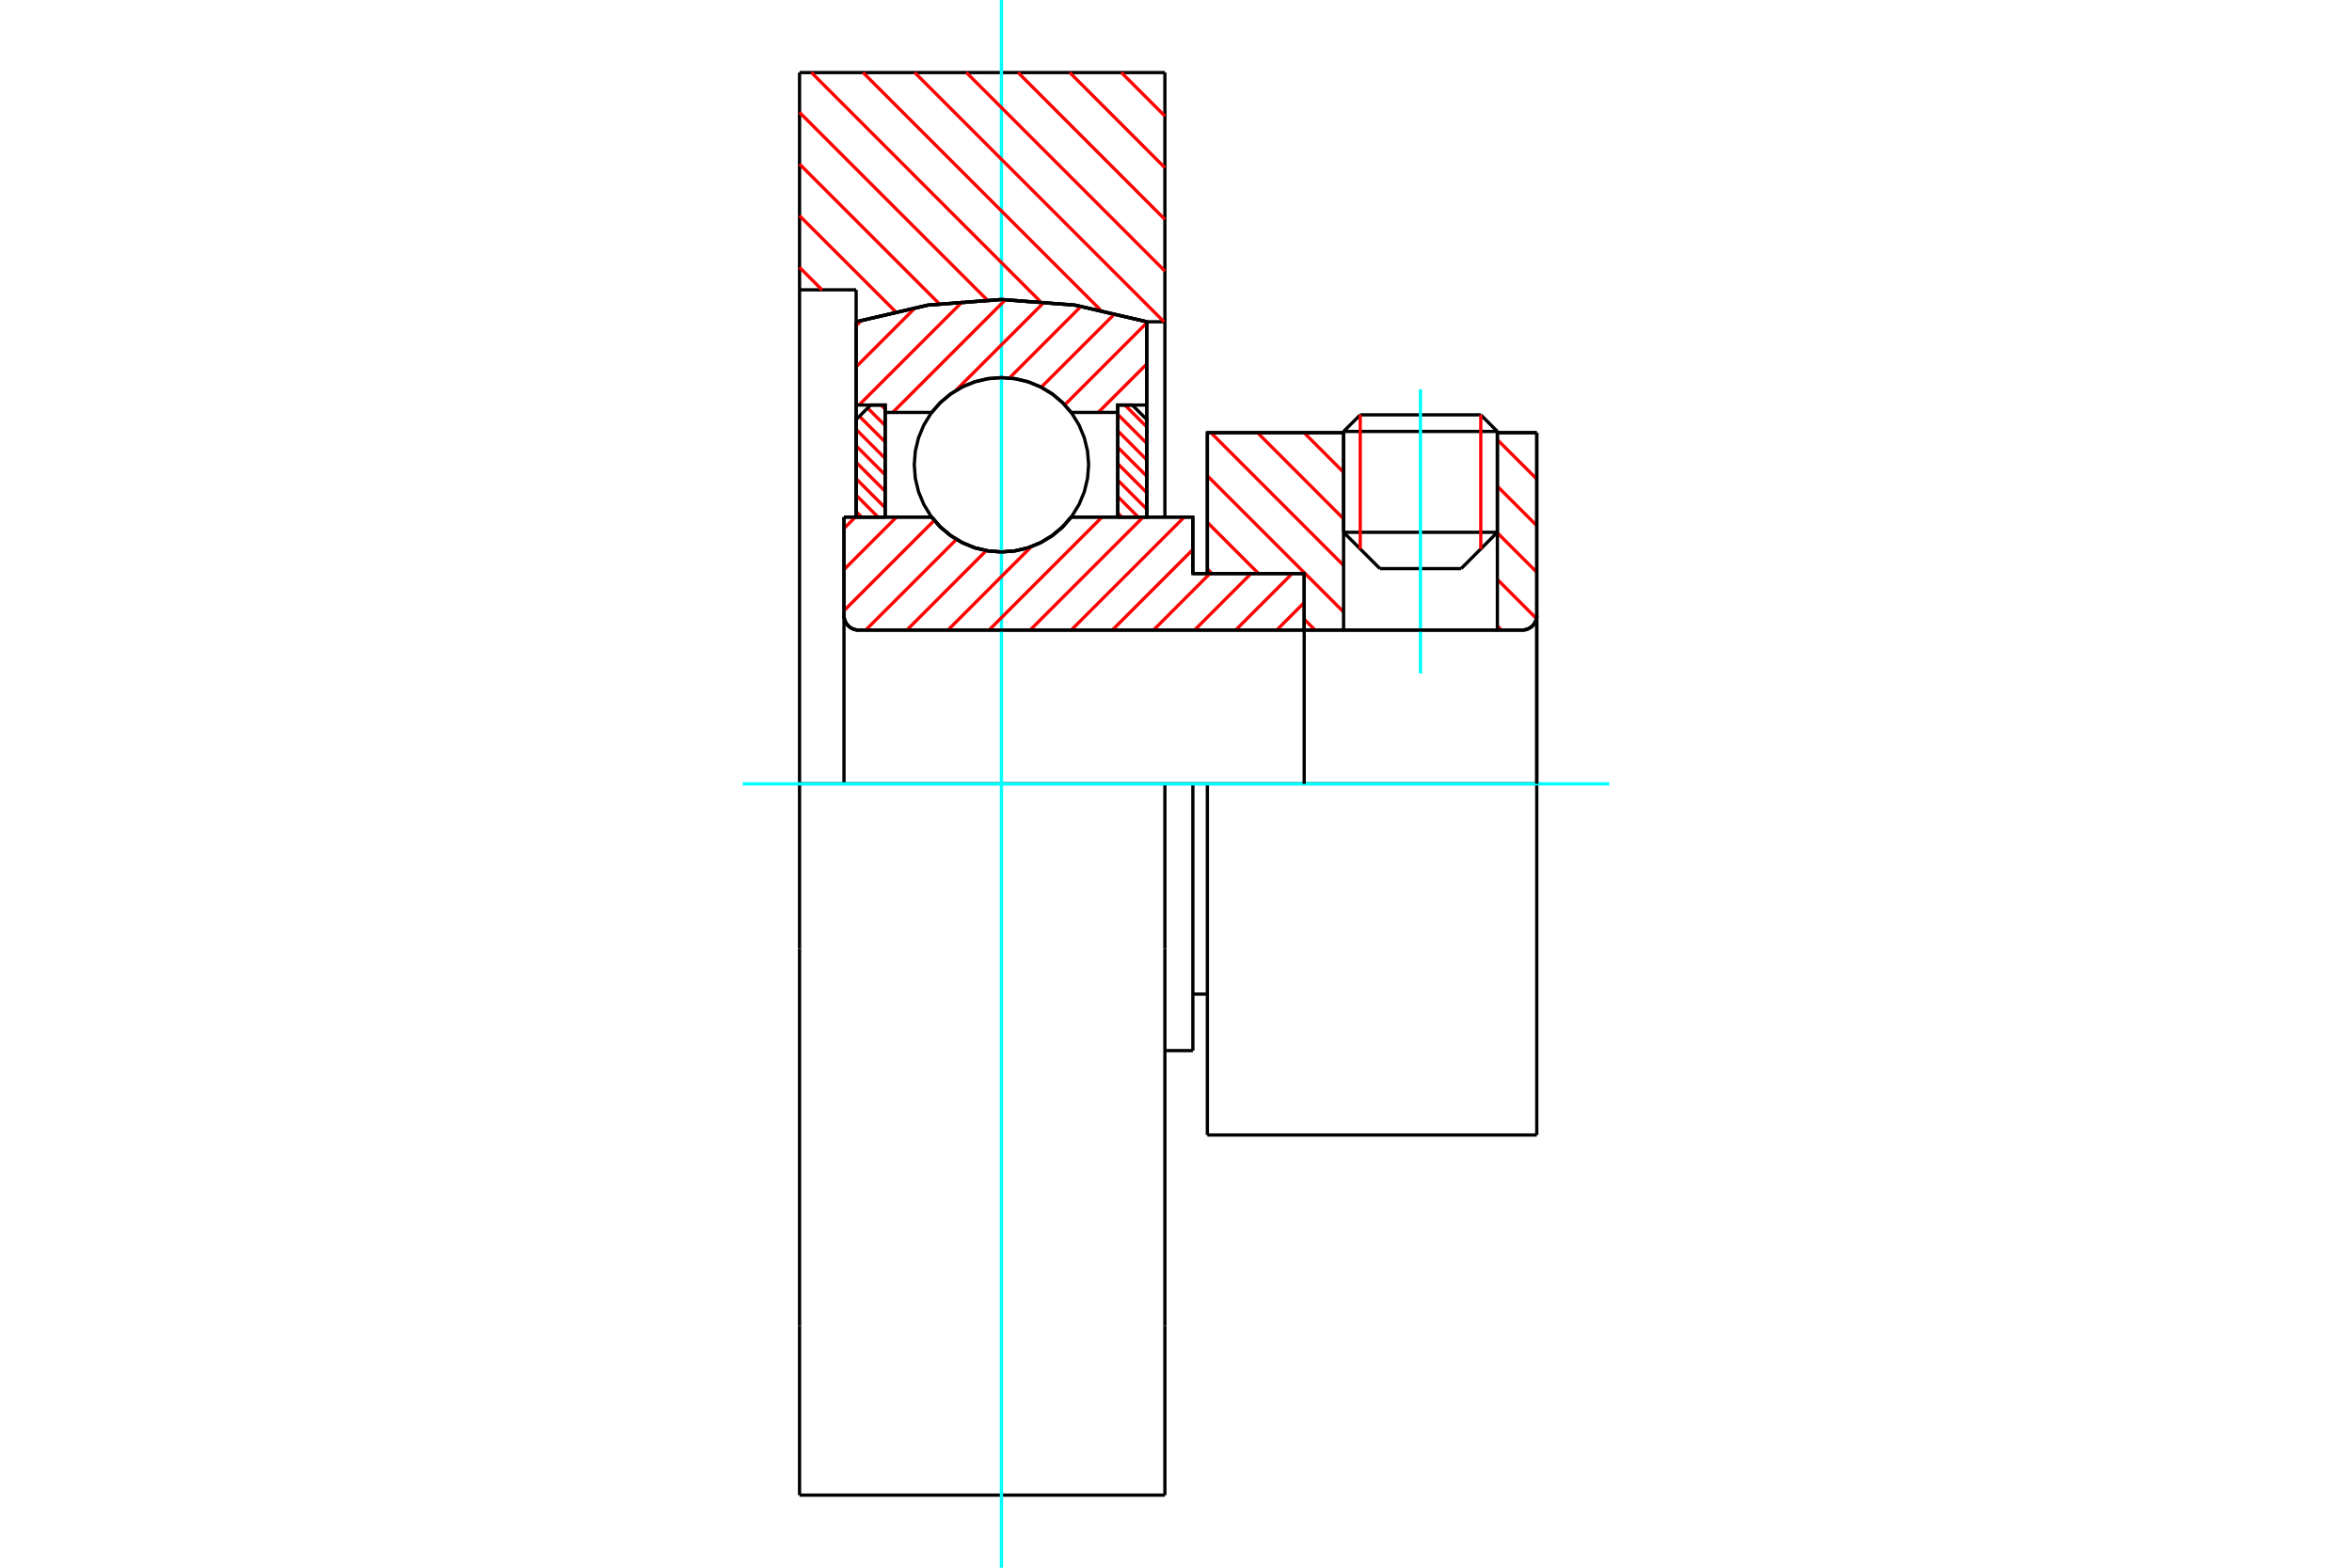 <?xml version="1.0" standalone="no"?>
<!DOCTYPE svg PUBLIC "-//W3C//DTD SVG 1.1//EN"
	"http://www.w3.org/Graphics/SVG/1.1/DTD/svg11.dtd">
<svg xmlns="http://www.w3.org/2000/svg" height="100%" width="100%" viewBox="0 0 36000 24000">
	<rect x="-1800" y="-1200" width="39600" height="26400" style="fill:#FFF"/>
	<g style="fill:none; fill-rule:evenodd" transform="matrix(1 0 0 1 0 0)">
		<g style="fill:none; stroke:#000; stroke-width:50; shape-rendering:geometricPrecision">
			<line x1="18480" y1="12000" x2="18258" y2="12000"/>
			<line x1="18258" y1="8781" x2="18480" y2="8781"/>
			<line x1="18258" y1="16084" x2="18258" y2="12000"/>
			<line x1="18258" y1="7916" x2="18258" y2="8781"/>
			<line x1="18258" y1="12000" x2="17830" y2="12000"/>
			<line x1="12918" y1="7916" x2="14260" y2="7916"/>
			<line x1="16396" y1="7916" x2="18258" y2="7916"/>
			<polyline points="14260,7916 14396,8071 14555,8203 14731,8309 14922,8387 15123,8434 15328,8450 15534,8434 15734,8387 15925,8309 16102,8203 16260,8071 16396,7916"/>
			<polyline points="12918,9423 12921,9458 12929,9492 12943,9524 12961,9554 12983,9581 13010,9603 13040,9621 13072,9635 13106,9643 13141,9646"/>
			<line x1="12918" y1="9423" x2="12918" y2="12000"/>
			<line x1="12918" y1="9423" x2="12918" y2="7916"/>
			<line x1="22919" y1="8149" x2="22919" y2="6624"/>
			<line x1="22364" y1="8705" x2="22919" y2="8149"/>
			<line x1="20565" y1="8149" x2="21121" y2="8705"/>
			<line x1="20565" y1="6624" x2="20565" y2="8149"/>
			<line x1="20565" y1="6624" x2="18480" y2="6624"/>
			<line x1="18480" y1="8781" x2="18480" y2="6624"/>
			<line x1="23300" y1="9646" x2="13141" y2="9646"/>
			<polyline points="23300,9646 23335,9643 23369,9635 23401,9621 23431,9603 23457,9581 23480,9554 23498,9524 23511,9492 23519,9458 23522,9423"/>
			<line x1="23522" y1="6624" x2="23522" y2="9423"/>
			<line x1="23522" y1="6624" x2="22919" y2="6624"/>
			<polyline points="23522,17376 23522,12000 18480,12000"/>
			<line x1="18480" y1="17376" x2="18480" y2="12000"/>
			<line x1="23522" y1="9423" x2="23522" y2="12000"/>
			<line x1="20565" y1="8149" x2="22919" y2="8149"/>
			<line x1="22919" y1="6605" x2="20565" y2="6605"/>
			<line x1="20820" y1="6351" x2="22665" y2="6351"/>
			<line x1="22364" y1="8705" x2="21121" y2="8705"/>
			<line x1="18258" y1="15219" x2="18480" y2="15219"/>
			<line x1="17830" y1="16084" x2="18258" y2="16084"/>
			<polyline points="12918,9423 12921,9458 12929,9492 12943,9524 12961,9554 12983,9581 13010,9603 13040,9621 13072,9635 13106,9643 13141,9646"/>
			<line x1="18480" y1="17376" x2="23522" y2="17376"/>
			<polyline points="23300,9646 23335,9643 23369,9635 23401,9621 23431,9603 23457,9581 23480,9554 23498,9524 23511,9492 23519,9458 23522,9423"/>
			<line x1="20565" y1="6605" x2="20565" y2="6624"/>
			<line x1="22919" y1="6624" x2="22919" y2="6605"/>
			<line x1="20820" y1="6351" x2="20565" y2="6605"/>
			<line x1="22919" y1="6605" x2="22665" y2="6351"/>
			<line x1="17830" y1="12000" x2="12238" y2="12000"/>
			<line x1="12238" y1="1111" x2="17830" y2="1111"/>
			<line x1="12238" y1="4437" x2="12238" y2="1111"/>
			<line x1="13104" y1="4437" x2="12238" y2="4437"/>
			<line x1="13104" y1="4926" x2="13104" y2="4437"/>
			<polyline points="17553,4926 16453,4671 15328,4585 14203,4671 13104,4926"/>
			<line x1="17830" y1="4926" x2="17553" y2="4926"/>
			<line x1="17830" y1="1111" x2="17830" y2="4926"/>
			<line x1="17553" y1="4926" x2="17553" y2="7916"/>
			<line x1="13104" y1="7916" x2="13104" y2="4926"/>
			<line x1="17830" y1="4926" x2="17830" y2="7911"/>
			<line x1="17830" y1="14522" x2="17830" y2="12000"/>
			<line x1="17830" y1="20295" x2="17830" y2="14522"/>
			<line x1="17830" y1="22889" x2="17830" y2="20295"/>
			<line x1="12238" y1="12000" x2="12238" y2="4437"/>
			<line x1="12238" y1="20295" x2="12238" y2="22889"/>
			<line x1="12238" y1="14522" x2="12238" y2="20295"/>
			<line x1="12238" y1="12000" x2="12238" y2="14522"/>
			<line x1="12238" y1="22889" x2="17830" y2="22889"/>
		</g>
		<g style="fill:none; stroke:#0FF; stroke-width:50; shape-rendering:geometricPrecision">
			<line x1="21742" y1="10310" x2="21742" y2="5959"/>
			<line x1="15328" y1="24000" x2="15328" y2="0"/>
			<line x1="11369" y1="12000" x2="24631" y2="12000"/>
		</g>
		<g style="fill:none; stroke:#F00; stroke-width:50; shape-rendering:geometricPrecision">
			<line x1="17164" y1="1111" x2="17830" y2="1777"/>
			<line x1="16374" y1="1111" x2="17830" y2="2568"/>
			<line x1="15583" y1="1111" x2="17830" y2="3359"/>
			<line x1="14792" y1="1111" x2="17830" y2="4150"/>
			<line x1="14001" y1="1111" x2="17816" y2="4926"/>
			<line x1="13210" y1="1111" x2="16844" y2="4745"/>
			<line x1="12420" y1="1111" x2="15920" y2="4612"/>
			<line x1="12238" y1="1721" x2="15109" y2="4591"/>
			<line x1="12238" y1="2512" x2="14374" y2="4648"/>
			<line x1="12238" y1="3303" x2="13704" y2="4768"/>
			<line x1="12238" y1="4093" x2="12581" y2="4437"/>
		</g>
		<g style="fill:none; stroke:#000; stroke-width:50; shape-rendering:geometricPrecision">
			<polyline points="17553,4926 16453,4671 15328,4585 14203,4671 13104,4926"/>
		</g>
		<g style="fill:none; stroke:#F00; stroke-width:50; shape-rendering:geometricPrecision">
			<line x1="22665" y1="6351" x2="22665" y2="8404"/>
			<line x1="20820" y1="8404" x2="20820" y2="6351"/>
			<line x1="13104" y1="7832" x2="13188" y2="7916"/>
			<line x1="13104" y1="7580" x2="13439" y2="7916"/>
			<line x1="13104" y1="7329" x2="13549" y2="7774"/>
			<line x1="13104" y1="7077" x2="13549" y2="7522"/>
			<line x1="13104" y1="6825" x2="13549" y2="7270"/>
			<line x1="13104" y1="6574" x2="13549" y2="7019"/>
			<line x1="13154" y1="6373" x2="13549" y2="6767"/>
			<line x1="13280" y1="6247" x2="13549" y2="6515"/>
			<line x1="13486" y1="6201" x2="13549" y2="6264"/>
		</g>
		<g style="fill:none; stroke:#000; stroke-width:50; shape-rendering:geometricPrecision">
			<polyline points="13549,7916 13549,6201 13326,6201 13104,6423 13104,7916 13549,7916"/>
		</g>
		<g style="fill:none; stroke:#F00; stroke-width:50; shape-rendering:geometricPrecision">
			<line x1="17217" y1="6201" x2="17553" y2="6536"/>
			<line x1="17108" y1="6343" x2="17553" y2="6788"/>
			<line x1="17108" y1="6595" x2="17553" y2="7040"/>
			<line x1="17108" y1="6847" x2="17553" y2="7291"/>
			<line x1="17108" y1="7098" x2="17553" y2="7543"/>
			<line x1="17108" y1="7350" x2="17553" y2="7795"/>
			<line x1="17108" y1="7601" x2="17422" y2="7916"/>
			<line x1="17108" y1="7853" x2="17171" y2="7916"/>
		</g>
		<g style="fill:none; stroke:#000; stroke-width:50; shape-rendering:geometricPrecision">
			<polyline points="17108,7916 17108,6201 17330,6201 17553,6423 17553,7916 17108,7916"/>
			<polyline points="16663,7115 16646,6906 16597,6703 16517,6509 16408,6331 16272,6172 16113,6036 15934,5926 15741,5846 15537,5797 15328,5781 15119,5797 14916,5846 14722,5926 14544,6036 14384,6172 14248,6331 14139,6509 14059,6703 14010,6906 13994,7115 14010,7324 14059,7528 14139,7721 14248,7900 14384,8059 14544,8195 14722,8304 14916,8385 15119,8433 15328,8450 15537,8433 15741,8385 15934,8304 16113,8195 16272,8059 16408,7900 16517,7721 16597,7528 16646,7324 16663,7115"/>
		</g>
		<g style="fill:none; stroke:#F00; stroke-width:50; shape-rendering:geometricPrecision">
			<line x1="22919" y1="6732" x2="23522" y2="7334"/>
			<line x1="22919" y1="7445" x2="23522" y2="8047"/>
			<line x1="22919" y1="8158" x2="23522" y2="8760"/>
			<line x1="22919" y1="8871" x2="23517" y2="9469"/>
			<line x1="19960" y1="6624" x2="20565" y2="7230"/>
			<line x1="22919" y1="9584" x2="22981" y2="9646"/>
			<line x1="19247" y1="6624" x2="20565" y2="7943"/>
			<line x1="18534" y1="6624" x2="20565" y2="8656"/>
			<line x1="18480" y1="7284" x2="20565" y2="9369"/>
			<line x1="18480" y1="7997" x2="19264" y2="8781"/>
			<line x1="19962" y1="9479" x2="20129" y2="9646"/>
			<line x1="18480" y1="8710" x2="18551" y2="8781"/>
		</g>
		<g style="fill:none; stroke:#000; stroke-width:50; shape-rendering:geometricPrecision">
			<line x1="23522" y1="12000" x2="23522" y2="6624"/>
			<polyline points="23300,9646 23335,9643 23369,9635 23401,9621 23431,9603 23457,9581 23480,9554 23498,9524 23511,9492 23519,9458 23522,9423"/>
			<polyline points="23300,9646 22919,9646 22919,6624"/>
			<polyline points="22919,9646 20565,9646 20565,6624"/>
			<polyline points="20565,9646 19962,9646 19962,12000"/>
			<polyline points="19962,9646 19962,8781 18480,8781 18480,6624 20565,6624"/>
			<line x1="22919" y1="6624" x2="23522" y2="6624"/>
		</g>
		<g style="fill:none; stroke:#F00; stroke-width:50; shape-rendering:geometricPrecision">
			<line x1="17553" y1="6201" x2="17552" y2="6201"/>
			<line x1="17553" y1="5572" x2="16810" y2="6314"/>
			<line x1="17553" y1="4942" x2="16297" y2="6198"/>
			<line x1="17072" y1="4794" x2="15937" y2="5928"/>
			<line x1="16548" y1="4688" x2="15450" y2="5787"/>
			<line x1="15990" y1="4618" x2="14627" y2="5980"/>
			<line x1="15390" y1="4588" x2="13664" y2="6314"/>
			<line x1="14740" y1="4610" x2="13148" y2="6201"/>
			<line x1="14015" y1="4705" x2="13104" y2="5616"/>
			<line x1="13190" y1="4901" x2="13104" y2="4987"/>
		</g>
		<g style="fill:none; stroke:#000; stroke-width:50; shape-rendering:geometricPrecision">
			<polyline points="13104,7916 13104,6201 13104,4926"/>
			<polyline points="17553,4926 16453,4671 15328,4585 14203,4671 13104,4926"/>
			<polyline points="17553,4926 17553,6201 17108,6201 17108,6314 17108,7916"/>
			<polyline points="17108,6314 16396,6314 16260,6160 16102,6028 15925,5922 15734,5844 15534,5797 15328,5781 15123,5797 14922,5844 14731,5922 14555,6028 14396,6160 14260,6314 13549,6314 13549,7916"/>
			<polyline points="13549,6314 13549,6201 13104,6201"/>
			<line x1="17553" y1="6201" x2="17553" y2="7916"/>
		</g>
		<g style="fill:none; stroke:#F00; stroke-width:50; shape-rendering:geometricPrecision">
			<line x1="19962" y1="9225" x2="19542" y2="9646"/>
			<line x1="19778" y1="8781" x2="18913" y2="9646"/>
			<line x1="19148" y1="8781" x2="18284" y2="9646"/>
			<line x1="18519" y1="8781" x2="17655" y2="9646"/>
			<line x1="18258" y1="8413" x2="17025" y2="9646"/>
			<line x1="18126" y1="7916" x2="16396" y2="9646"/>
			<line x1="17497" y1="7916" x2="15767" y2="9646"/>
			<line x1="16868" y1="7916" x2="15138" y2="9646"/>
			<line x1="15786" y1="8368" x2="14509" y2="9646"/>
			<line x1="15096" y1="8429" x2="13880" y2="9646"/>
			<line x1="14639" y1="8258" x2="13250" y2="9646"/>
			<line x1="14301" y1="7966" x2="12918" y2="9349"/>
			<line x1="13722" y1="7916" x2="12918" y2="8720"/>
			<line x1="13093" y1="7916" x2="12918" y2="8090"/>
		</g>
		<g style="fill:none; stroke:#000; stroke-width:50; shape-rendering:geometricPrecision">
			<polyline points="12918,7916 12918,9423 12921,9458 12929,9492 12943,9524 12961,9554 12983,9581 13010,9603 13040,9621 13072,9635 13106,9643 13141,9646 19962,9646 19962,8781 18258,8781 18258,7916 16396,7916"/>
			<polyline points="14260,7916 14396,8071 14555,8203 14731,8309 14922,8387 15123,8434 15328,8450 15534,8434 15734,8387 15925,8309 16102,8203 16260,8071 16396,7916"/>
			<polyline points="14260,7916 13363,7916 12918,7916"/>
		</g>
	</g>
</svg>
